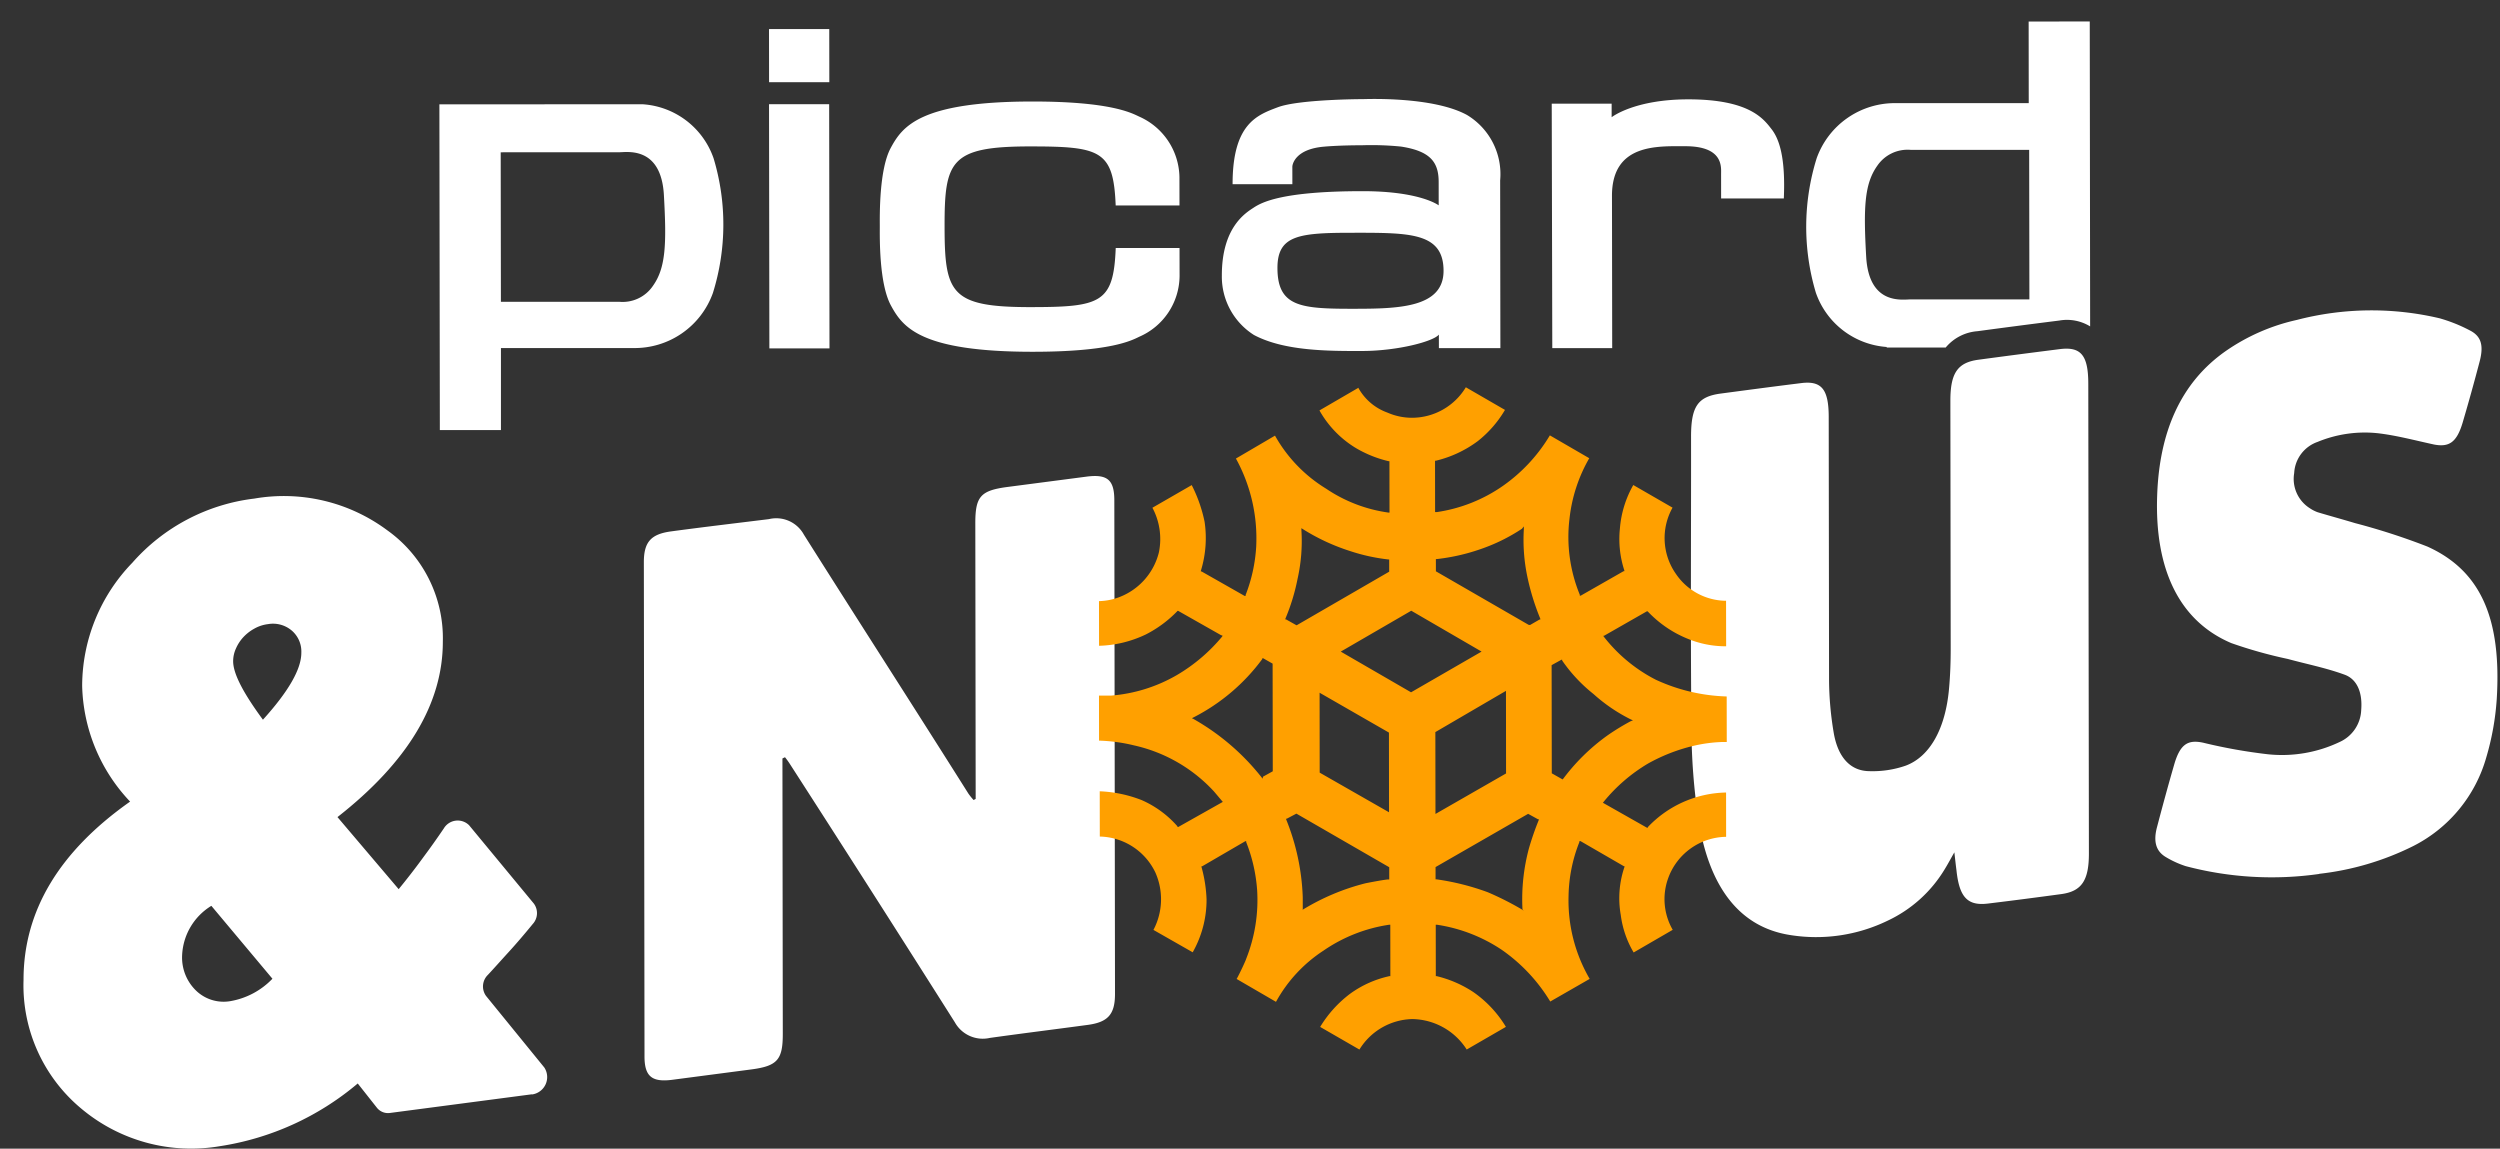 <svg width="111" height="51" fill="none" xmlns="http://www.w3.org/2000/svg"><rect width="100%" height="100%" fill="#333333" stroke="none"/><path d="M27.503 13.4a1.625 1.625 0 001.49-.712c.57-.805.606-1.853.484-4.026-.122-2.174-1.63-1.902-1.983-1.902l-5.263.002.009 6.639 5.257-.001h.006zm-5.261 5.695h-2.713l-.02-14.463 9.035-.002a3.577 3.577 0 013.14 2.401 10.19 10.19 0 01-.031 5.977 3.688 3.688 0 01-3.545 2.445l-5.866.002v3.64zM36.815 4.627h-2.67l.015 10.843h2.669l-.014-10.843zm.005-3.335h-2.676l.003 2.359h2.675l-.003-2.359zm2.243 8.758c-.001-.461-.036-2.51.483-3.477.52-.967 1.311-2.065 6.299-2.066 3.435 0 4.375.499 4.728.667a2.991 2.991 0 011.794 2.679l.002 1.271h-2.833c-.096-2.444-.66-2.623-3.803-2.623-3.549 0-3.798.648-3.794 3.57.004 2.951.27 3.565 3.804 3.565 3.137-.001 3.7-.18 3.795-2.626h2.833l.002 1.266a2.967 2.967 0 01-1.787 2.674c-.353.173-1.291.668-4.727.669-4.987 0-5.776-1.086-6.303-2.058-.528-.973-.493-3.021-.493-3.489m25.031 1.952c-.002-1.706-1.5-1.69-4.035-1.689-2.377 0-3.342.104-3.34 1.565.002 1.723 1.038 1.81 3.345 1.81 2.002-.001 4.032-.034 4.03-1.686zm-.207 3.434l-.001-.603c-.233.304-1.823.723-3.38.729-1.558.005-3.495 0-4.831-.711a3.064 3.064 0 01-1.425-2.64c-.003-2.13 1.043-2.772 1.407-3.01.363-.24 1.269-.735 4.84-.735 2.572-.001 3.381.63 3.381.63l-.001-1.044c-.001-.886-.382-1.364-1.663-1.565a13.123 13.123 0 00-1.753-.059c-1.026 0-1.655.06-1.655.06-1.308.104-1.426.8-1.426.891l.001.777-2.654.001c-.003-2.679 1.082-3.07 2.01-3.418.927-.348 3.673-.36 3.797-.36.125 0 3.072-.125 4.593.7a3.063 3.063 0 011.48 2.907l.01 7.45h-2.73zm5.01-10.856h2.66v.603s.997-.794 3.406-.794c2.714 0 3.339.868 3.692 1.32.353.45.626 1.287.547 3.08h-2.784l-.001-1.086c0-.31.106-1.234-1.592-1.233-1.226 0-3.256-.125-3.253 2.206l.01 6.76h-2.66l-.025-10.856zm14.45 2.764a1.626 1.626 0 011.49-.712h5.258l.01 6.639h-5.258c-.38 0-1.867.273-1.989-1.9-.122-2.174-.08-3.222.489-4.027zm.422 8.063h2.621a2.031 2.031 0 011.405-.723 411.76 411.76 0 013.64-.474c.472-.083.958.01 1.367.26L92.785.954l-2.713.001.004 3.624-5.87.001a3.683 3.683 0 00-3.546 2.446A10.216 10.216 0 0080.625 13a3.602 3.602 0 003.144 2.406M11.674 31.955c1.138-1.257 1.706-2.248 1.705-2.972a1.224 1.224 0 00-.43-.99 1.285 1.285 0 00-1.053-.281 1.61 1.61 0 00-.596.195 1.944 1.944 0 00-.488.375c-.14.15-.254.323-.335.51a1.353 1.353 0 00-.125.571c.001.544.442 1.397 1.322 2.592zm-2.29 8.264a2.71 2.71 0 00-1.299 2.227 2.041 2.041 0 00.626 1.543 1.76 1.76 0 001.515.462 3.378 3.378 0 001.87-.995L9.385 40.22zm14.221 8.369l-6.287.827a.629.629 0 01-.576-.222l-.858-1.087a12.374 12.374 0 01-6.111 2.783 7.586 7.586 0 01-6.17-1.672 7.117 7.117 0 01-2.558-5.704c-.004-3.057 1.573-5.698 4.731-7.922a7.729 7.729 0 01-2.128-5.134 7.875 7.875 0 012.223-5.466 8.574 8.574 0 015.421-2.854 7.69 7.69 0 015.9 1.406 5.88 5.88 0 012.47 4.944c.003 2.749-1.556 5.346-4.678 7.792l2.717 3.2c.32-.392.699-.87 1.121-1.452.276-.37.569-.782.883-1.244a.717.717 0 011.123-.142l2.874 3.477a.713.713 0 01-.047.907c-.369.451-.726.87-1.084 1.261-.357.391-.612.68-.91 1a.717.717 0 00-.08.934l2.587 3.178a.778.778 0 01-.541 1.195M34.74 33.676l.016 12.224c.002 1.152-.242 1.429-1.387 1.581l-3.531.463c-.9.114-1.226-.158-1.222-1.054l-.029-21.927c-.001-.897.313-1.25 1.214-1.37 1.443-.195 2.885-.364 4.34-.544a1.398 1.398 0 011.552.69c2.424 3.84 4.893 7.67 7.306 11.5.07.099.147.193.229.282l.092-.049-.016-12.224c-.002-1.211.231-1.472 1.452-1.63l3.498-.457c.912-.114 1.221.141 1.222 1.048l.03 21.922c0 .908-.314 1.255-1.214 1.375-1.454.196-2.902.376-4.34.577a1.419 1.419 0 01-1.558-.695c-2.425-3.832-4.87-7.66-7.334-11.484a3.438 3.438 0 00-.206-.283l-.114.055zm52.073 4.099c-.2.348-.325.587-.466.815a5.857 5.857 0 01-2.535 2.288 7.272 7.272 0 01-4.34.636c-2.272-.358-3.593-2.172-4.058-5.106a27.67 27.67 0 01-.314-4.107c-.044-4.237-.012-8.486-.017-12.729v-.179c-.002-1.353.306-1.782 1.31-1.918 1.188-.158 2.375-.316 3.563-.463.917-.12 1.237.261 1.239 1.494l.015 11.664c.004.787.073 1.572.204 2.347.18 1.087.729 1.711 1.575 1.722a4.465 4.465 0 001.627-.245c1.085-.407 1.766-1.663 1.921-3.417.054-.598.075-1.196.074-1.788l-.014-10.594v-.402c-.002-1.233.323-1.695 1.24-1.82 1.207-.163 2.416-.32 3.628-.473.927-.114 1.253.271 1.255 1.532l.027 20.861c.002 1.206-.328 1.68-1.218 1.804-1.085.147-2.17.289-3.254.42-.911.114-1.28-.272-1.407-1.467-.033-.256-.06-.505-.104-.891m16.212 1.044a14.917 14.917 0 01-5.929-.346 4.206 4.206 0 01-.9-.413c-.424-.26-.544-.684-.377-1.315.243-.929.497-1.858.762-2.776.264-.918.611-1.12 1.284-.978a23.6 23.6 0 002.88.515 5.955 5.955 0 003.178-.543 1.624 1.624 0 00.964-1.43c.064-.809-.208-1.374-.746-1.564-.819-.299-1.676-.467-2.512-.695a20.14 20.14 0 01-2.512-.705c-2.3-.978-3.405-3.26-3.29-6.546.094-2.82 1.04-5.015 3.04-6.417a8.907 8.907 0 013.166-1.386 13.16 13.16 0 016.334-.072 6.91 6.91 0 011.352.543c.499.256.613.668.425 1.38a92.027 92.027 0 01-.756 2.717c-.265.885-.612 1.086-1.257.967-.836-.18-1.671-.407-2.518-.505a5.492 5.492 0 00-2.662.386 1.55 1.55 0 00-1.04 1.386 1.538 1.538 0 00.686 1.554c.111.076.231.138.358.184.543.163 1.085.31 1.66.483 1.087.284 2.155.63 3.202 1.037 2.42 1.086 3.296 3.26 3.089 6.753a11.881 11.881 0 01-.468 2.618 6.351 6.351 0 01-3.249 3.934 12.444 12.444 0 01-4.17 1.229" fill="#fff"/><path d="M60.314 17.217l-1.73 1.006c.388.691.95 1.27 1.63 1.678.448.263.933.457 1.439.576h.038l.003 2.282h-.044a6.542 6.542 0 01-2.768-1.06 6.457 6.457 0 01-2.272-2.357l-1.735 1.017a7.359 7.359 0 01.9 3.917 7.023 7.023 0 01-.469 2.14v.044h-.043l-1.911-1.086h-.033v-.033a4.934 4.934 0 00.165-2.173 6.418 6.418 0 00-.572-1.63l-1.745 1.006c.323.603.425 1.3.29 1.972a2.861 2.861 0 01-1.783 2.005 2.71 2.71 0 01-.879.169l.003 1.983a5.108 5.108 0 002.083-.506c.523-.267.997-.62 1.404-1.044h.027l1.917 1.087h.043v.043a7.625 7.625 0 01-2.032 1.728 6.901 6.901 0 01-2.902.903h-.543l.003 2a7.444 7.444 0 011.552.211 6.845 6.845 0 013.557 2.053l.353.418.033.038-.049.028-1.93 1.087h-.033v-.028a4.538 4.538 0 00-1.591-1.167 5.736 5.736 0 00-1.862-.391l.003 2.01a2.799 2.799 0 012.465 1.591 2.92 2.92 0 01-.083 2.554l1.743.994c.407-.719.62-1.531.615-2.358a6.217 6.217 0 00-.224-1.429v-.033h.033l1.914-1.114h.038v.044c.27.68.433 1.399.485 2.13a7.069 7.069 0 01-.49 3.058c0 .033-.302.685-.421.886l1.748 1.016a6.37 6.37 0 012.113-2.277 6.922 6.922 0 012.913-1.147h.049l.003 2.282h-.038a4.658 4.658 0 00-1.763.793c-.527.4-.974.896-1.316 1.462l1.743 1.005a2.83 2.83 0 012.331-1.353h.027a2.913 2.913 0 012.406 1.352l1.74-1.006a5.053 5.053 0 00-1.45-1.548 5.13 5.13 0 00-1.63-.706h-.032l-.003-2.282h.049a7.058 7.058 0 012.888 1.119 7.56 7.56 0 012.147 2.292l1.751-1.005a6.912 6.912 0 01-.938-3.678 6.752 6.752 0 01.48-2.396v-.044h.049L72.1 38.46h.027v.032a4.287 4.287 0 00-.165 2.135c.076.588.27 1.153.572 1.663l1.735-1.006a2.724 2.724 0 01-.215-2.254 2.777 2.777 0 012.586-1.875l-.002-1.967a4.906 4.906 0 00-3.477 1.538v.027h-.032l-1.917-1.086-.043-.027.032-.038a7.433 7.433 0 011.973-1.701 7.854 7.854 0 011.98-.777 6.5 6.5 0 011.334-.18h.18l-.003-2.021a8.048 8.048 0 01-3.149-.744 6.926 6.926 0 01-2.308-1.912l-.027-.038h.038l1.903-1.087h.032c.501.532 1.11.949 1.787 1.222.54.221 1.117.334 1.7.331l-.004-2.021h-.048a2.713 2.713 0 01-2.172-1.184 2.766 2.766 0 01-.156-2.95l-1.743-1.005a4.65 4.65 0 00-.595 1.94 4.488 4.488 0 00.198 1.852v.033h-.032l-1.904 1.087h-.043v-.043a6.748 6.748 0 01-.455-3.385 6.857 6.857 0 01.876-2.674l-1.749-1.015a7.31 7.31 0 01-2.102 2.255 6.862 6.862 0 01-2.918 1.152h-.076l-.003-2.281h.038a5.109 5.109 0 001.86-.87 4.972 4.972 0 001.208-1.386l-1.738-1.005a2.797 2.797 0 01-2.39 1.354 2.71 2.71 0 01-1.087-.228c-.56-.2-1.026-.6-1.309-1.125l.017.022zm7.561 10.528l-4.121-2.379-.001-.543h.038a8.853 8.853 0 001.926-.435 8.03 8.03 0 001.86-.913l.081-.104v.136c-.041.694.01 1.39.15 2.07.134.65.33 1.284.582 1.896v.033h-.032l-.423.244-.06-.005zm-10.337.002l-.434-.244h-.033v-.033c.24-.568.421-1.16.54-1.766.16-.712.218-1.444.171-2.173v-.081l.066.043a9.122 9.122 0 002.09.972c.553.184 1.125.31 1.704.375h.038v.543l-4.11 2.38-.032-.016zm5.116 2.993l-3.058-1.77-.065-.039.065-.038 3.064-1.777 3.057 1.776.065.038-.065.038-3.069 1.772h.006zm6.728 3.85h-.032l-.451-.255-.007-4.775v-.028l.434-.239h.033v.033c.386.56.853 1.06 1.386 1.483a7.402 7.402 0 001.667 1.135l.092.038-.098.038c-.355.19-.699.4-1.03.63a8.965 8.965 0 00-2.016 1.99l.022-.05zm-13.327.003v-.027a10.332 10.332 0 00-3.058-2.64l-.076-.038.075-.038a8.704 8.704 0 003.052-2.592v-.033h.033l.423.24.007 4.78-.434.24-.022.108zm7.68 1.547l-.005-3.635 3.07-1.793.065-.038.004 3.667-3.069 1.761-.065.038zm-2.062-.075l-3.079-1.76-.004-3.548 3.079 1.77.004 3.538zm5.975 4.372l-.07-.054a13.403 13.403 0 00-1.516-.766 11.015 11.015 0 00-2.285-.575h-.038v-.544l4.11-2.364.434.239h.038v.038c-.166.407-.31.822-.433 1.244a8.703 8.703 0 00-.29 2.717l.05.065zm-9.805-.03v-.06l-.001-.516a10.1 10.1 0 00-.737-3.45v-.033h.032l.423-.223 4.122 2.38v.542h-.037c-.125 0-.717.11-1.015.17-.977.246-1.91.638-2.771 1.162l-.016.028z" fill="#FFA000"/></svg>